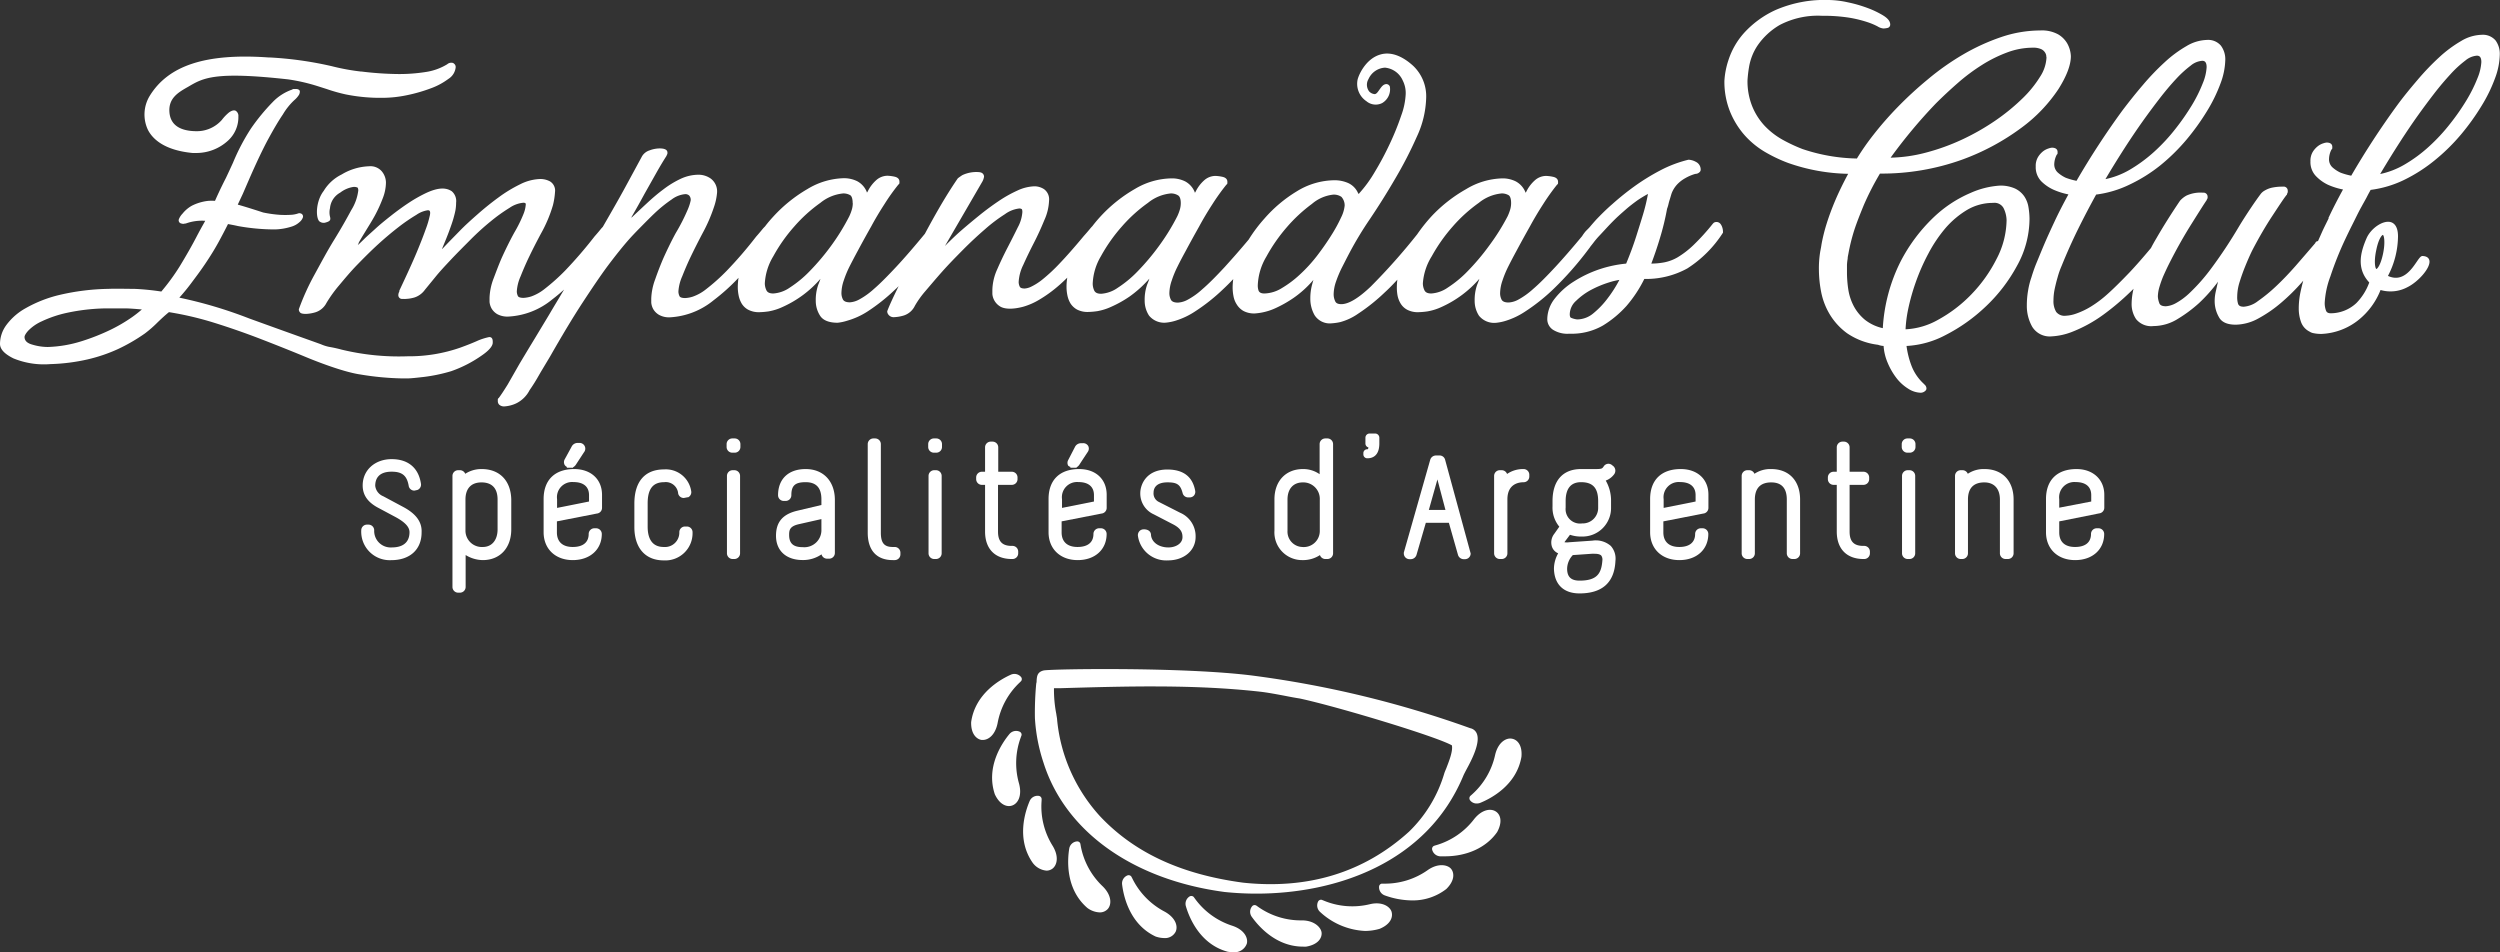 <svg id="Layer_1" data-name="Layer 1" xmlns="http://www.w3.org/2000/svg" viewBox="0 0 438.27 166.94"><rect x="0" y="0" width="438.27" height="166.94" fill="#333333" stroke="none"/><defs><style>.cls-1{fill:#fff;}</style></defs><path class="cls-1" d="M182.94,133.72c3.81,12.05,15.67,20.51,31.73,22.65a53.51,53.51,0,0,0,5.6.29c13.83,0,29.9-5.29,36.29-20.73.08-.19.25-.51.46-.92,1-1.82,2.57-4.87,1.85-6.46a1.56,1.56,0,0,0-1.12-.89,182.19,182.19,0,0,0-38.2-9.23c-12.22-1.54-35.5-1.16-36.6-.89s-1.16,1-1.22,1.72c0,.18,0,.37-.07.57a54.44,54.44,0,0,0-.23,6.07A30.25,30.25,0,0,0,182.94,133.72Zm1.83-13.07,1,0c11.58-.34,23.55-.69,35.15.61,1.31.15,2.85.44,4.33.72.91.18,1.8.35,2.6.47,6.68,1.44,24.05,6.69,26.68,8.22.21,1.06-.57,2.93-1,4.06-.15.35-.27.64-.33.83A23.48,23.48,0,0,1,247,145.81c-7.88,7.14-17.66,10.14-29.06,8.93-10.88-1.45-19.1-5.26-25.12-11.67a29.38,29.38,0,0,1-6.1-10.34,29,29,0,0,1-1.4-6.56c0-.22-.08-.55-.14-1A22,22,0,0,1,184.77,120.65Z"/><path class="cls-1" d="M265,129.49c-1-.16-2.36.66-2.88,2.8a13,13,0,0,1-4.14,7.05c-.13.11-.21.19-.26.24a.6.6,0,0,0,0,.72,1.43,1.43,0,0,0,1.17.56,1.81,1.81,0,0,0,.55-.09c1.91-.77,6.43-3.1,7.28-8.1C266.91,130.53,265.92,129.62,265,129.49Z"/><path class="cls-1" d="M262.24,142.27c-.86-.58-2.41-.41-3.8,1.31a12.94,12.94,0,0,1-6.75,4.61,2.41,2.41,0,0,0-.33.11.59.59,0,0,0-.29.66,1.54,1.54,0,0,0,1.37,1.16l.85,0c3.91,0,7.29-1.55,9.17-4.25C263.48,144,263,142.76,262.24,142.27Z"/><path class="cls-1" d="M250.37,152.48a13,13,0,0,1-7.79,2.43h-.36a.57.57,0,0,0-.46.55,1.52,1.52,0,0,0,1,1.51,14.38,14.38,0,0,0,4.79.88,9.57,9.57,0,0,0,6-2c1.52-1.5,1.4-2.84.84-3.53S252.2,151.24,250.37,152.48Z"/><path class="cls-1" d="M240.17,158.51a13,13,0,0,1-8.14-.64l-.33-.13a.58.58,0,0,0-.64.34,1.53,1.53,0,0,0,.33,1.76,12.42,12.42,0,0,0,7.89,3.36,9.14,9.14,0,0,0,2.58-.37c2-.83,2.36-2.12,2.09-3S242.33,158,240.17,158.51Z"/><path class="cls-1" d="M177.25,118.26c-1.87.83-6.31,3.32-7,8.34-.05,2.14,1,3,1.85,3.12h.19c1,0,2.17-.88,2.59-2.91a13,13,0,0,1,3.9-7.18l.25-.25a.59.59,0,0,0-.05-.72A1.53,1.53,0,0,0,177.25,118.26Z"/><path class="cls-1" d="M178.73,128.26a1.52,1.52,0,0,0-1.75.4c-1.31,1.58-4.19,5.77-2.58,10.58.72,1.54,1.69,2.07,2.48,2.07a1.75,1.75,0,0,0,.57-.1c1-.35,1.76-1.69,1.2-3.83a13,13,0,0,1,.32-8.16l.12-.34A.58.58,0,0,0,178.73,128.26Z"/><path class="cls-1" d="M182.6,140.37a2.42,2.42,0,0,0,0-.36.58.58,0,0,0-.52-.49,1.51,1.51,0,0,0-1.56.88c-.81,1.88-2.39,6.72.53,10.87a3.37,3.37,0,0,0,2.43,1.36,1.77,1.77,0,0,0,1-.33c.83-.61,1.2-2.13.07-4A13,13,0,0,1,182.6,140.37Z"/><path class="cls-1" d="M189.45,148.22a3.22,3.22,0,0,0-.07-.36.57.57,0,0,0-.63-.35,1.51,1.51,0,0,0-1.3,1.23c-.33,2-.68,7.1,3.16,10.42a3.88,3.88,0,0,0,2.15.79,1.86,1.86,0,0,0,1.47-.63c.66-.8.66-2.36-.9-3.92A13,13,0,0,1,189.45,148.22Z"/><path class="cls-1" d="M204.18,159.82a13.07,13.07,0,0,1-5.69-5.85l-.17-.32a.59.59,0,0,0-.7-.17,1.51,1.51,0,0,0-.91,1.54c.24,2,1.28,7,5.88,9.16a4.88,4.88,0,0,0,1.51.27,2.08,2.08,0,0,0,2-1.11C206.54,162.39,206.11,160.89,204.18,159.82Z"/><path class="cls-1" d="M216.06,162.3a13,13,0,0,1-6.6-4.79c-.11-.15-.18-.25-.22-.29a.59.59,0,0,0-.72-.05,1.51,1.51,0,0,0-.63,1.68c.58,2,2.46,6.69,7.35,8a5.42,5.42,0,0,0,.86.07,2.29,2.29,0,0,0,2.48-1.5C218.83,164.44,218.15,163,216.06,162.3Z"/><path class="cls-1" d="M228.27,161.35a13,13,0,0,1-7.79-2.43,1.62,1.62,0,0,0-.3-.2.56.56,0,0,0-.69.18,1.5,1.5,0,0,0-.07,1.79c1.14,1.61,4.23,5.26,9,5.26a5.52,5.52,0,0,0,.57,0c2.11-.36,2.77-1.53,2.7-2.42S230.48,161.37,228.27,161.35Z"/><path class="cls-1" d="M70.72,88.89,67.19,87a2.25,2.25,0,0,1-1.41-1.83c0-1.13.5-2.48,2.88-2.48,1.87,0,2.7.71,3,2.55a1,1,0,0,0,1,.77l.53-.12a1,1,0,0,0,.61-1.07c-.41-2.79-2.24-4.33-5.14-4.33s-5.08,1.9-5.08,4.61c0,1.71.91,3,2.87,4l2.9,1.55c1.66.9,2.44,1.74,2.44,2.65s-.31,2.67-3.13,2.67a2.89,2.89,0,0,1-3.06-3,1,1,0,0,0-1-1h-.27a1,1,0,0,0-1,1,5,5,0,0,0,5.26,5.23c3.28,0,5.32-1.87,5.32-4.87C74,91.5,72.92,90.07,70.72,88.89Z"/><path class="cls-1" d="M84.44,82.23a5.16,5.16,0,0,0-2.88.83,1,1,0,0,0-.93-.63h-.31a1,1,0,0,0-1,1V102.9a1,1,0,0,0,1,1h.31a1,1,0,0,0,1-1V97.3a5.85,5.85,0,0,0,3,.89c3,0,5-2.11,5-5.39V87.57C89.56,84.28,87.6,82.23,84.44,82.23ZM81.6,93.11V87.57c0-1.93,1-3,2.81-3s2.82,1,2.82,3V92.8c0,1.88-1,3.09-2.59,3.09A2.87,2.87,0,0,1,81.6,93.11Z"/><path class="cls-1" d="M100.66,82.23c-3.4,0-5.36,1.92-5.36,5.26V93.3c0,2.93,2.06,4.89,5.11,4.89s5.09-1.88,5.09-4.58a1,1,0,0,0-1-1h-.3a1,1,0,0,0-1,1c0,1.47-1,2.28-2.79,2.28s-2.78-.91-2.78-2.56V91.4l7-1.37a1,1,0,0,0,.91-1V86.73C105.53,84,103.57,82.23,100.66,82.23Zm-3,6.81V87.51a2.66,2.66,0,0,1,2.87-3c1.76,0,2.73.81,2.73,2.29v1.12Z"/><path class="cls-1" d="M120.42,92.3h-.33a1,1,0,0,0-1,1,2.52,2.52,0,0,1-2.73,2.59c-2.33,0-2.82-1.92-2.82-3.54V88.24c0-2.53.93-3.71,2.9-3.71a2.18,2.18,0,0,1,2.45,2,1,1,0,0,0,1,.77l.62-.12.13,0a1,1,0,0,0,.53-1.1,4.5,4.5,0,0,0-4.74-3.79c-3.37,0-5.22,2.13-5.22,6v4.11c0,3.66,1.92,5.84,5.14,5.84a4.77,4.77,0,0,0,5.06-4.89A1,1,0,0,0,120.42,92.3Z"/><path class="cls-1" d="M128.8,76.86h-.42a1,1,0,0,0-1,1v.5a1,1,0,0,0,1,1h.42a1,1,0,0,0,1-1v-.5A1,1,0,0,0,128.8,76.86Z"/><path class="cls-1" d="M128.74,82.43h-.3a1,1,0,0,0-1,1V97a1,1,0,0,0,1,1h.3a1,1,0,0,0,1-1V83.42A1,1,0,0,0,128.74,82.43Z"/><path class="cls-1" d="M141.24,82.23c-3,0-4.84,1.72-4.84,4.59a1,1,0,0,0,1,1h.33a1,1,0,0,0,1-1c0-1.69.65-2.29,2.51-2.29s2.76,1,2.76,3v1l-4.21,1c-2.59.61-3.75,2-3.75,4.4,0,2.62,1.79,4.25,4.67,4.25a5.67,5.67,0,0,0,3.31-1,1,1,0,0,0,1,.76h.34a1,1,0,0,0,1-1V87.57C146.32,84.33,144.33,82.23,141.24,82.23ZM144,91v1.8a3,3,0,0,1-3.31,3.12c-1.62,0-2.35-.66-2.35-2.15,0-.87.13-1.52,1.72-1.88Z"/><path class="cls-1" d="M156.85,95.89h-.34c-1.5,0-2.09-.7-2.09-2.51V77.86a1,1,0,0,0-1-1h-.3a1,1,0,0,0-1,1V93.38c0,3.1,1.56,4.81,4.39,4.81h.34a1,1,0,0,0,1-1v-.3A1,1,0,0,0,156.85,95.89Z"/><path class="cls-1" d="M164.14,76.86h-.42a1,1,0,0,0-1,1v.5a1,1,0,0,0,1,1h.42a1,1,0,0,0,1-1v-.5A1,1,0,0,0,164.14,76.86Z"/><path class="cls-1" d="M164.08,82.43h-.3a1,1,0,0,0-1,1V97a1,1,0,0,0,1,1h.3a1,1,0,0,0,1-1V83.42A1,1,0,0,0,164.08,82.43Z"/><path class="cls-1" d="M177.47,95.7h-.12c-1.65,0-2.39-.78-2.39-2.51V85h2.42a1,1,0,0,0,1-1V83.7a1,1,0,0,0-1-1H175V78.42a1,1,0,0,0-1-1h-.31a1,1,0,0,0-1,1V82.7h-.56a1,1,0,0,0-1,1V84a1,1,0,0,0,1,1h.56v8.19c0,3,1.71,4.81,4.69,4.81h.12a1,1,0,0,0,1-1v-.31A1,1,0,0,0,177.47,95.7Z"/><path class="cls-1" d="M189.18,82.23c-3.41,0-5.36,1.92-5.36,5.26V93.3c0,2.93,2.05,4.89,5.11,4.89S194,96.31,194,93.61a1,1,0,0,0-1-1h-.31a1,1,0,0,0-1,1c0,1.47-1,2.28-2.79,2.28s-2.79-.91-2.79-2.56V91.4l7-1.37a1,1,0,0,0,.9-1V86.73C194,84,192.09,82.23,189.18,82.23Zm-3,6.81V87.51a2.66,2.66,0,0,1,2.87-3c1.76,0,2.73.81,2.73,2.29v1.12Z"/><path class="cls-1" d="M206.89,89.89,203.17,88a1.65,1.65,0,0,1-.94-1.65c0-.54.23-1.79,2.45-1.79,1.7,0,2.27.41,2.66,1.94a1,1,0,0,0,1,.7l.23,0a1,1,0,0,0,.75-.34,1,1,0,0,0,.21-.8c-.44-2.49-2.08-3.75-4.88-3.75-3.76,0-4.75,2.71-4.75,4.14a4,4,0,0,0,2.37,3.72l3.38,1.75c1.45.75,1.65,1.52,1.65,2.24,0,1.18-1.27,1.81-2.46,1.81-1.68,0-2.94-.9-3.06-2.17,0-.56-.4-.94-1.08-1l-.23,0a1,1,0,0,0-.7.29,1.07,1.07,0,0,0-.29.78,5,5,0,0,0,5.28,4.37c2.8,0,4.84-1.73,4.84-4.11A4.47,4.47,0,0,0,206.89,89.89Z"/><path class="cls-1" d="M232.64,76.86h-.3a1,1,0,0,0-1,1v5.27a5,5,0,0,0-2.92-.9c-3,0-5,2.09-5,5.31v5.51a4.85,4.85,0,0,0,4.87,5.14,5.42,5.42,0,0,0,3.11-.88,1,1,0,0,0,1,.69h.3a1,1,0,0,0,1-1V77.86A1,1,0,0,0,232.64,76.86Zm-1.27,10.71v5.48a2.81,2.81,0,0,1-3.09,2.84,2.69,2.69,0,0,1-2.57-2.84V87.57c0-1.85,1-3,2.68-3A2.89,2.89,0,0,1,231.37,87.57Z"/><path class="cls-1" d="M241.1,76h-1a.73.73,0,0,0-.73.74v1a.71.71,0,0,0,.53.7c-.05.32-.13.32-.22.32a.67.67,0,0,0-.67.68v.22a.68.68,0,0,0,.73.68c.77,0,2.07-.34,2.07-2.6v-1A.74.74,0,0,0,241.1,76Z"/><path class="cls-1" d="M252.29,79.85h-.56a1.05,1.05,0,0,0-1,.75l-4.63,16.27,0,.16a1,1,0,0,0,1,1h.22a1.07,1.07,0,0,0,1-.74l1.64-5.64H254l1.61,5.67a1.06,1.06,0,0,0,1,.71h.21a1,1,0,0,0,1-1l-4.49-16.47A1,1,0,0,0,252.29,79.85Zm-1.8,9.54,1.5-5.34,1.41,5.34Z"/><path class="cls-1" d="M267.1,82.23a4.94,4.94,0,0,0-2.9.86,1,1,0,0,0-.94-.66h-.33a1,1,0,0,0-1,1V97a1,1,0,0,0,1,1h.33a1,1,0,0,0,1-1V87.54c0-2.72,2-3,2.84-3a1,1,0,0,0,1-1v-.3A1,1,0,0,0,267.1,82.23Z"/><path class="cls-1" d="M279.15,94.78l-4.06.28a2.81,2.81,0,0,1-.82,0,.63.63,0,0,1,.12-.19l.84-1.12a6,6,0,0,0,2.08.31A5,5,0,0,0,282.43,89V87.85a7,7,0,0,0-.93-3.6A3.25,3.25,0,0,0,283,83.11a1.07,1.07,0,0,0-.18-1.4l-.17-.13a1,1,0,0,0-.69-.28,1,1,0,0,0-.81.45c-.26.39-.32.48-1.43.48h-2.55c-3.17,0-5,2-5,5.62v.92a5.23,5.23,0,0,0,1.19,3.56l-.88,1.25a2.45,2.45,0,0,0-.44,2.17A1.93,1.93,0,0,0,273.16,97a5.59,5.59,0,0,0-.74,2.69c.06,2.76,1.69,4.34,4.48,4.34,4,0,6.13-1.92,6.3-5.71a3.34,3.34,0,0,0-.81-2.61A4,4,0,0,0,279.15,94.78Zm1.76,3.47c-.17,2.24-.88,3.54-4,3.54-1.49,0-2.18-.66-2.18-2.09a3.54,3.54,0,0,1,1-2.39l3.32-.23a4.1,4.1,0,0,1,.49,0c.73,0,1,.16,1.16.3A1.21,1.21,0,0,1,280.91,98.25ZM274.47,89V87.85c0-2.2.91-3.32,2.7-3.32,2.05,0,3,1,3,3.32V89a2.71,2.71,0,0,1-2.82,2.76A2.53,2.53,0,0,1,274.47,89Z"/><path class="cls-1" d="M294.65,82.23c-3.41,0-5.37,1.92-5.37,5.26V93.3c0,2.93,2.06,4.89,5.12,4.89s5.08-1.88,5.08-4.58a1,1,0,0,0-1-1h-.31a1,1,0,0,0-1,1c0,1.47-1,2.28-2.78,2.28s-2.79-.91-2.79-2.56V91.4l7-1.37a1,1,0,0,0,.9-1V86.73C299.51,84,297.56,82.23,294.65,82.23Zm-3,6.81V87.51a2.66,2.66,0,0,1,2.87-3c1.76,0,2.73.81,2.73,2.29v1.12Z"/><path class="cls-1" d="M310.51,82.23a5,5,0,0,0-2.94.83,1,1,0,0,0-.93-.63h-.31a1,1,0,0,0-1,1V97a1,1,0,0,0,1,1h.31a1,1,0,0,0,1-1V87.57c0-2,1-3,2.87-3s2.73,1.08,2.73,3V97a1,1,0,0,0,1,1h.33a1,1,0,0,0,1-1V87.57C315.57,84.28,313.63,82.23,310.51,82.23Z"/><path class="cls-1" d="M326.76,95.7h-.11c-1.66,0-2.4-.78-2.4-2.51V85h2.43a1,1,0,0,0,1-1V83.7a1,1,0,0,0-1-1h-2.43V78.42a1,1,0,0,0-1-1H323a1,1,0,0,0-1,1V82.7h-.56a1,1,0,0,0-1,1V84a1,1,0,0,0,1,1H322v8.19c0,3,1.71,4.81,4.7,4.81h.11a1,1,0,0,0,1-1v-.31A1,1,0,0,0,326.76,95.7Z"/><path class="cls-1" d="M334.8,76.86h-.41a1,1,0,0,0-1,1v.5a1,1,0,0,0,1,1h.41a1,1,0,0,0,1-1v-.5A1,1,0,0,0,334.8,76.86Z"/><path class="cls-1" d="M334.75,82.43h-.31a1,1,0,0,0-1,1V97a1,1,0,0,0,1,1h.31a1,1,0,0,0,1-1V83.42A1,1,0,0,0,334.75,82.43Z"/><path class="cls-1" d="M347.91,82.23a5,5,0,0,0-2.94.83,1,1,0,0,0-.93-.63h-.31a1,1,0,0,0-1,1V97a1,1,0,0,0,1,1H344a1,1,0,0,0,1-1V87.57c0-2,1-3,2.87-3,1.73,0,2.73,1.11,2.73,3V97a1,1,0,0,0,1,1H352a1,1,0,0,0,1-1V87.57C353,84.28,351,82.23,347.91,82.23Z"/><path class="cls-1" d="M368,90a1,1,0,0,0,.9-1V86.73c0-2.69-2-4.5-4.86-4.5-3.41,0-5.36,1.92-5.36,5.26V93.3c0,2.93,2.05,4.89,5.11,4.89s5.09-1.88,5.09-4.58a1,1,0,0,0-1-1h-.31a1,1,0,0,0-1,1c0,1.47-1,2.28-2.79,2.28S361,95,361,93.33V91.4Zm-7-1V87.51a2.67,2.67,0,0,1,2.87-3c1.77,0,2.74.81,2.74,2.29v1.12Z"/><path class="cls-1" d="M99.37,81.85V82h.86l.23,0v-.08a1.36,1.36,0,0,0,.51-.48l1.37-2.1.1-.14a1,1,0,0,0-.9-1.55h-.27a1.17,1.17,0,0,0-1.07.67L99,80.52a1,1,0,0,0,0,1A1,1,0,0,0,99.37,81.85Z"/><path class="cls-1" d="M187.64,81.85V82h.87l.23,0v-.08a1.42,1.42,0,0,0,.5-.48c.07-.12,1.26-1.93,1.47-2.24a1,1,0,0,0,.07-1,1,1,0,0,0-1-.5h-.27a1.17,1.17,0,0,0-1.07.67l-1.17,2.27a1,1,0,0,0,0,1A1,1,0,0,0,187.64,81.85Z"/><path class="cls-1" d="M437.5,7.1h0a2.92,2.92,0,0,0-2.42-1,7.32,7.32,0,0,0-3.61,1.08,21.76,21.76,0,0,0-3.79,2.8,43.4,43.4,0,0,0-3.84,4c-1.29,1.51-2.52,3-3.65,4.55a141.48,141.48,0,0,0-8,12.27,11.93,11.93,0,0,1-1.87-.53,5.79,5.79,0,0,1-1.42-.93,1.9,1.9,0,0,1-.6-1.52,3.77,3.77,0,0,1,.43-1.61.29.29,0,0,0,.14-.26v-.22c0-.22-.09-.74-1-.74a2.46,2.46,0,0,0-.53.12,3.08,3.08,0,0,0-.93.46,3.88,3.88,0,0,0-.93,1,3,3,0,0,0-.44,1.72,3.54,3.54,0,0,0,1,2.62,7.18,7.18,0,0,0,2.09,1.49,12.37,12.37,0,0,0,2.62.82c-.95,1.73-1.77,3.33-2.45,4.77l-.12.25.07,0c-.4.81-.77,1.55-1.08,2.21l-.81,1.82a.48.48,0,0,0-.35.14.39.39,0,0,0-.12.2q-1.71,2-3.45,4c-1.17,1.33-2.33,2.54-3.45,3.59a27.49,27.49,0,0,1-3.14,2.57,4.64,4.64,0,0,1-2.5,1c-.74,0-.92-.29-1-.52A3.87,3.87,0,0,1,392.2,52a8.76,8.76,0,0,1,.42-2.56c.29-.93.6-1.8.93-2.62s.83-2,1.29-2.93c1.15-2.21,2.33-4.24,3.49-6s2-3.06,2.54-3.73l.05,0V34a.72.72,0,0,0,.14-.53.71.71,0,0,0-.81-.75,8.83,8.83,0,0,0-2,.19,4.24,4.24,0,0,0-1.22.49,2.23,2.23,0,0,0-.79.71c-.34.45-.91,1.25-1.63,2.32s-1.48,2.25-2.13,3.33a82.88,82.88,0,0,1-4.83,7.29,32.55,32.55,0,0,1-3.7,4.22,11.58,11.58,0,0,1-2.62,1.94,4.21,4.21,0,0,1-1.63.48c-1,0-1.12-.44-1.17-.59a3.89,3.89,0,0,1-.24-1.11,6.32,6.32,0,0,1,.28-1.7,18.31,18.31,0,0,1,.64-1.81q.44-1,.93-2c1.32-2.64,2.65-5,4-7.15s2.21-3.52,2.73-4.28l0,0v-.07a.58.58,0,0,0,.14-.45.71.71,0,0,0-.81-.75,5.86,5.86,0,0,0-2.9.51,4.41,4.41,0,0,0-1.12.89c-1.53,2.26-2.94,4.5-4.18,6.65-.33.55-.64,1.11-.92,1.65-1.41,1.69-2.68,3.14-3.77,4.29-1.46,1.52-2.7,2.75-3.7,3.65a20.3,20.3,0,0,1-3,2.29A13.35,13.35,0,0,1,363.9,55a6.13,6.13,0,0,1-1.77.35,1.83,1.83,0,0,1-1.67-.68,3.64,3.64,0,0,1-.47-2,10,10,0,0,1,.21-2c.15-.69.31-1.35.5-2a14.33,14.33,0,0,1,.72-2.06c.91-2.25,1.89-4.44,2.91-6.5s2.07-4.06,3.14-6a18.82,18.82,0,0,0,5.82-1.73A27.33,27.33,0,0,0,378.71,29a34.06,34.06,0,0,0,4.61-4.53,41.31,41.31,0,0,0,3.59-5,27.08,27.08,0,0,0,2.36-4.83,12.46,12.46,0,0,0,.84-4.12A4,4,0,0,0,389.34,8a2.92,2.92,0,0,0-2.42-1,7.32,7.32,0,0,0-3.61,1.08,21,21,0,0,0-3.79,2.8,43.31,43.31,0,0,0-3.84,4c-1.25,1.46-2.48,3-3.65,4.55a139.88,139.88,0,0,0-8,12.27,11.93,11.93,0,0,1-1.87-.53,5.79,5.79,0,0,1-1.42-.93,1.92,1.92,0,0,1-.61-1.52,3.84,3.84,0,0,1,.44-1.61.29.29,0,0,0,.14-.26v-.22c0-.22-.09-.74-1-.74a2.31,2.31,0,0,0-.53.12,3.11,3.11,0,0,0-.94.46,3.85,3.85,0,0,0-.92,1,3,3,0,0,0-.44,1.72,3.54,3.54,0,0,0,1,2.62A7.37,7.37,0,0,0,360,33.26a12.46,12.46,0,0,0,2.61.82c-.95,1.73-1.77,3.33-2.44,4.77-.75,1.6-1.34,2.9-1.81,4-.53,1.25-1,2.41-1.44,3.47-.29.73-.56,1.51-.8,2.31a13.66,13.66,0,0,0-.58,2.31,15.13,15.13,0,0,0-.22,2.6,7.42,7.42,0,0,0,.93,3.72,3.6,3.6,0,0,0,3.41,1.71,11.48,11.48,0,0,0,3.46-.74,24.3,24.3,0,0,0,5.61-3.06,44.12,44.12,0,0,0,4.68-3.94c.21-.2.42-.4.62-.61a11.65,11.65,0,0,0-.34,2.63,4.74,4.74,0,0,0,.78,2.69,3.41,3.41,0,0,0,3.06,1.22,8.12,8.12,0,0,0,4.31-1.29,24,24,0,0,0,3.66-2.73,27.28,27.28,0,0,0,3.34-3.76c-.07.28-.15.59-.22.93s-.18.77-.26,1.21a7.39,7.39,0,0,0-.11,1.37A5.62,5.62,0,0,0,389,55.6c.47.88,1.46,1.32,2.94,1.32a8.51,8.51,0,0,0,4-1.11,22.82,22.82,0,0,0,4-2.77,35.15,35.15,0,0,0,3.63-3.59l.21-.25c-.18.66-.35,1.35-.5,2.07a13.91,13.91,0,0,0-.29,2.79,6.94,6.94,0,0,0,.41,2.42,3,3,0,0,0,1.5,1.66,1.75,1.75,0,0,0,.59.25,6.57,6.57,0,0,0,1.49.15,11.16,11.16,0,0,0,6.53-2.48,12.66,12.66,0,0,0,3.82-5.22,6.29,6.29,0,0,0,4.74-.51c1.86-.92,4.09-3.4,3.82-4.67-.07-.34-.34-.75-1.21-.78-.29,0-.54.33-1,1-.94,1.38-2.5,3.67-5.05,2.49a15.27,15.27,0,0,0,1.76-6.93c0-1.92-.83-2.4-1.35-2.52-1.34-.3-3.38,1.1-4.15,2.81-1,2.31-1.91,5.27.46,7.79a10,10,0,0,1-2.25,3.6,6.6,6.6,0,0,1-4.51,1.8c-.56,0-.74-.26-.82-.46a3.76,3.76,0,0,1-.23-1.38,15.5,15.5,0,0,1,1-4.64A58.18,58.18,0,0,1,411.11,42c.37-.78.77-1.62,1.24-2.55l0,0,.09-.18c.51-1,1-2.06,1.56-3.05.28-.52.56-1,.86-1.56l.18-.35h0l.14-.27.41-.75a18.88,18.88,0,0,0,5.83-1.73,27.55,27.55,0,0,0,5.41-3.46,34,34,0,0,0,4.61-4.53,40.83,40.83,0,0,0,3.59-5,26.41,26.41,0,0,0,2.36-4.83,12.41,12.41,0,0,0,.84-4.12A4,4,0,0,0,437.5,7.1ZM435,10.89a8.72,8.72,0,0,1-.67,2.8,25.76,25.76,0,0,1-1.89,3.81,39.36,39.36,0,0,1-2.91,4.19,32.06,32.06,0,0,1-3.71,4,25.14,25.14,0,0,1-4.32,3.18,14.39,14.39,0,0,1-4.24,1.64c2.26-3.8,4.46-7.23,6.57-10.2.95-1.33,1.93-2.65,2.91-3.92S428.68,14,429.6,13a18.77,18.77,0,0,1,2.6-2.39,3.59,3.59,0,0,1,2-.85C434.58,9.76,435,9.88,435,10.89Zm-48.93-.23c.35,0,.77.12.77,1.13a8.56,8.56,0,0,1-.67,2.79,24.92,24.92,0,0,1-1.89,3.82,40.88,40.88,0,0,1-2.91,4.19,31.94,31.94,0,0,1-3.71,4,25.93,25.93,0,0,1-4.32,3.18,14.1,14.1,0,0,1-4.24,1.63c2.25-3.79,4.46-7.22,6.57-10.19.95-1.33,1.93-2.65,2.91-3.92s1.93-2.4,2.87-3.41a19.28,19.28,0,0,1,2.6-2.38A3.54,3.54,0,0,1,386.06,10.66Zm31.67,30.52c.23.14.44,1.43,0,3.42-.36,1.66-.87,2.45-1.14,2.56-.24-.14-.45-1.43,0-3.42C416.92,42.17,417.43,41.3,417.73,41.18Z"/><path class="cls-1" d="M301.57,39.2a.9.9,0,0,0-1.13-.15l-.16.16A38.35,38.35,0,0,1,296.84,43a15.55,15.55,0,0,1-2.73,2.1,7.54,7.54,0,0,1-2.38.9,12.82,12.82,0,0,1-2.24.21c.49-1.3,1-2.76,1.47-4.33a45.16,45.16,0,0,0,1.29-5.28,6.1,6.1,0,0,0,.26-.87c.07-.3.16-.6.25-.88s.19-.65.28-.93a4.85,4.85,0,0,1,1-1.61,5.93,5.93,0,0,1,1.39-1.07,7.71,7.71,0,0,1,1.79-.76,1,1,0,0,0,.71-.29.55.55,0,0,0,.21-.38,1.49,1.49,0,0,0-.85-1.44A2.91,2.91,0,0,0,296,28h0a21.44,21.44,0,0,0-4.92,1.86,37.84,37.84,0,0,0-4.53,2.79,47.42,47.42,0,0,0-3.84,3.08c-1.16,1-2.14,2-2.9,2.79-.38.43-.73.82-1,1.15s-.59.62-.84.88a7.08,7.08,0,0,0-.61.84v0c-1.76,2.13-3.33,3.93-4.67,5.38-1.54,1.66-2.87,3-3.94,3.91a13.48,13.48,0,0,1-2.62,1.87,4,4,0,0,1-1.66.48c-.62,0-1-.15-1.2-.45a2.43,2.43,0,0,1-.29-1.18,7.1,7.1,0,0,1,.42-2.23,17.73,17.73,0,0,1,1-2.42c.42-.84.89-1.74,1.43-2.73.77-1.44,1.57-2.89,2.38-4.33.67-1.23,1.44-2.54,2.3-3.87a38.42,38.42,0,0,1,2.46-3.45.32.32,0,0,0,.17-.29v-.21c0-.32-.16-.73-.91-.88a6.55,6.55,0,0,0-1.2-.15,3,3,0,0,0-2,.81,6.41,6.41,0,0,0-1.48,2l-.12.16,0,0,0-.09a3.73,3.73,0,0,0-1.7-1.92,5.22,5.22,0,0,0-2.34-.53,12.87,12.87,0,0,0-6.39,1.9A25.43,25.43,0,0,0,251,37.87a28.83,28.83,0,0,0-2.56,3.21,108.07,108.07,0,0,1-8.12,9.14c-2.16,2.06-3.9,3.1-5.17,3.1-.58,0-.93-.16-1.08-.51a2.87,2.87,0,0,1-.27-1.2,7,7,0,0,1,.42-2.26,20.6,20.6,0,0,1,1-2.39c.44-.86.89-1.75,1.37-2.66a61.55,61.55,0,0,1,3.56-5.89c1.5-2.23,3-4.61,4.43-7.07a70.72,70.72,0,0,0,3.8-7.37,17.1,17.1,0,0,0,1.64-6.8,7.35,7.35,0,0,0-2.27-5.62c-2-1.83-4-2.5-5.73-2-2.34.65-3.64,3.09-4,4.31a3.66,3.66,0,0,0,1.52,3.88,2.52,2.52,0,0,0,2.76.33,2.8,2.8,0,0,0,1.35-2.9.66.66,0,0,0-.81-.4c-.43.11-.71.53-1,.93s-.49.75-.82.8a1.46,1.46,0,0,1-1-.48,1.93,1.93,0,0,1-.11-2.16,3.37,3.37,0,0,1,2.89-2,3.79,3.79,0,0,1,3.12,2.27,4.87,4.87,0,0,1,.51,2.37,12.55,12.55,0,0,1-.78,3.74,46,46,0,0,1-2,4.95A51.85,51.85,0,0,1,241,30.16a22.09,22.09,0,0,1-2.7,3.71l-.05.08c0,.06,0,.06,0,.07l-.09-.09-.05,0a3.45,3.45,0,0,0-1.76-1.84,5.89,5.89,0,0,0-2.4-.49,12.75,12.75,0,0,0-6.61,1.94,24,24,0,0,0-5.67,4.77A26.49,26.49,0,0,0,218.9,42c-1.57,1.88-3,3.49-4.18,4.79-1.54,1.66-2.87,3-3.94,3.91a12.66,12.66,0,0,1-2.62,1.87,4,4,0,0,1-1.66.48c-.62,0-1-.15-1.2-.45A2.45,2.45,0,0,1,205,51.4a7.1,7.1,0,0,1,.42-2.23,17,17,0,0,1,1-2.42c.41-.84.9-1.76,1.43-2.73.78-1.46,1.58-2.91,2.38-4.33.67-1.24,1.44-2.54,2.3-3.87A38.11,38.11,0,0,1,215,32.37a.32.32,0,0,0,.17-.29v-.21c0-.32-.16-.73-.91-.88a6.55,6.55,0,0,0-1.2-.15,3,3,0,0,0-2,.81,6.41,6.41,0,0,0-1.48,2l-.12.16,0,0,0-.09a3.68,3.68,0,0,0-1.69-1.92,5.22,5.22,0,0,0-2.34-.53A12.87,12.87,0,0,0,199,33.1,25.43,25.43,0,0,0,193,37.87c-.49.53-1,1.12-1.51,1.79a5,5,0,0,0-.4.45c-.34.41-.7.83-1.09,1.26-1.66,2-3.1,3.63-4.27,4.85a29.63,29.63,0,0,1-3,2.79,10.27,10.27,0,0,1-2,1.27,3.1,3.1,0,0,1-1.09.3q-.72,0-.87-.33a1.9,1.9,0,0,1-.19-.8,7.65,7.65,0,0,1,.8-3c.55-1.22,1.17-2.51,1.84-3.81s1.29-2.65,1.84-4a9.19,9.19,0,0,0,.85-3.47,2.2,2.2,0,0,0-.87-2,3.1,3.1,0,0,0-1.67-.51,7.6,7.6,0,0,0-3,.74,22.18,22.18,0,0,0-3.31,1.86c-1.11.75-2.23,1.57-3.33,2.46s-2.07,1.7-3,2.5-1.6,1.45-2.17,2-.72.73-.9.9l6.47-11.14a2.65,2.65,0,0,0,.38-1,.76.76,0,0,0-.52-.73,1.59,1.59,0,0,0-.43-.08,5.77,5.77,0,0,0-2.87.54c-.3.2-.54.37-.74.52l-.05.05c-1,1.45-2.17,3.3-3.43,5.49-.73,1.27-1.48,2.62-2.33,4.21-1.9,2.31-3.58,4.25-5,5.77s-2.87,3-3.94,3.91a13.21,13.21,0,0,1-2.62,1.87A4,4,0,0,1,149,53c-.62,0-1-.15-1.2-.45a2.45,2.45,0,0,1-.29-1.18,7.1,7.1,0,0,1,.42-2.23,18,18,0,0,1,1-2.42c.45-.88.93-1.8,1.44-2.74.77-1.44,1.57-2.89,2.38-4.32.66-1.23,1.44-2.54,2.3-3.87a35.74,35.74,0,0,1,2.46-3.45.32.32,0,0,0,.17-.29v-.21c0-.32-.16-.73-.91-.88a6.55,6.55,0,0,0-1.2-.15,3,3,0,0,0-2,.81,6.41,6.41,0,0,0-1.48,2l-.12.16,0,0,0-.09a3.68,3.68,0,0,0-1.69-1.92,5.25,5.25,0,0,0-2.34-.53,12.87,12.87,0,0,0-6.39,1.9,25.43,25.43,0,0,0-5.93,4.77c-.49.53-1,1.11-1.51,1.79a5.23,5.23,0,0,0-.48.52c-.33.41-.69.83-1.08,1.27a72.26,72.26,0,0,1-5.17,6,34.5,34.5,0,0,1-3.61,3.22,7.86,7.86,0,0,1-2.31,1.29,5,5,0,0,1-1.34.25c-.39,0-.88-.06-1-.34a1.9,1.9,0,0,1-.19-.8,7.72,7.72,0,0,1,.67-2.67c.45-1.14.94-2.29,1.47-3.4.62-1.29,1.32-2.68,2.08-4.12a27.83,27.83,0,0,0,2-4.58,10.33,10.33,0,0,0,.55-2.5,2.81,2.81,0,0,0-1.08-2.52,3.73,3.73,0,0,0-2.11-.69,7.49,7.49,0,0,0-3.19.72,16.64,16.64,0,0,0-3,1.83c-1,.74-1.94,1.55-2.87,2.41s-1.8,1.68-2.65,2.48a.46.46,0,0,0-.18.1l.13-.19q1.16-2,2.24-4l2-3.55c.69-1.23,1.32-2.28,1.88-3.14l0,0v-.08a.62.62,0,0,0,.14-.45c0-.49-.46-.74-1.37-.74a5.07,5.07,0,0,0-1.76.34,2.35,2.35,0,0,0-1.39,1.15q-1.08,2-2.52,4.65c-.81,1.51-1.82,3.31-3,5.36l-1.3,2.26c-.11.11-.23.24-.37.41-.33.41-.69.83-1.08,1.27a75.78,75.78,0,0,1-5.17,6,35.55,35.55,0,0,1-3.61,3.22,8.11,8.11,0,0,1-2.31,1.29,5.45,5.45,0,0,1-1.34.25c-.39,0-.88-.06-1-.33a1.91,1.91,0,0,1-.19-.81,7.68,7.68,0,0,1,.67-2.65c.45-1.13.94-2.27,1.47-3.37.61-1.27,1.31-2.65,2.09-4.1a23.86,23.86,0,0,0,2.11-5,12.89,12.89,0,0,0,.36-2.32,1.88,1.88,0,0,0-.88-1.84,3.59,3.59,0,0,0-1.66-.42,8.33,8.33,0,0,0-3.56.92,24.28,24.28,0,0,0-3.79,2.3c-1.25.91-2.48,1.9-3.65,2.93s-2.25,2-3.15,2.93-1.89,1.91-3,3.1l-.1.09s0,0,0-.07v0c.53-1.27.94-2.28,1.24-3.1s.56-1.55.73-2.15.29-1.07.37-1.5a7.86,7.86,0,0,0,.11-1.3,2.26,2.26,0,0,0-.76-2c-1.12-.75-2.55-.57-4.34.23a24.86,24.86,0,0,0-3.13,1.75c-1.05.69-2.11,1.46-3.15,2.28s-2,1.6-2.78,2.32-1.51,1.34-2,1.84l-.91.88-.16.11.08-.17a.85.85,0,0,0,.09-.25c.28-.52.69-1.18,1.19-2s1.08-1.73,1.6-2.68a24.62,24.62,0,0,0,1.38-3,7.78,7.78,0,0,0,.59-2.86A3.12,3.12,0,0,0,66.9,30a2.63,2.63,0,0,0-2.21-.85,9.92,9.92,0,0,0-4.8,1.44,7.57,7.57,0,0,0-3.12,2.84l-.07.1c-1.3,1.73-1.39,4.44-.76,5.23a1.21,1.21,0,0,0,1,.29h0c.91-.24,1.08-.43.91-1.08a3.12,3.12,0,0,1,0-1.47,3.46,3.46,0,0,1,1.79-2.73,5,5,0,0,1,2.32-1,1.52,1.52,0,0,1,.71.11s.14.11.14.51a8.39,8.39,0,0,1-1.24,3.46c-.83,1.55-1.82,3.3-3,5.21s-2.26,3.94-3.42,6.06a42,42,0,0,0-2.76,6.09v.08a.77.77,0,0,0,.2.47c.15.19.47.27,1.05.27a6.66,6.66,0,0,0,1.68-.29,3.27,3.27,0,0,0,1.91-1.63A23.37,23.37,0,0,1,59.47,50c1-1.19,2-2.4,3.16-3.59S65,44,66.26,42.85s2.46-2.15,3.62-3.05A31.5,31.5,0,0,1,73,37.66a4.68,4.68,0,0,1,2-.8c.25,0,.41.08.41.48,0,0,0,.27-.11.65a15.33,15.33,0,0,1-.64,2.12c-.35,1-.88,2.38-1.61,4.13s-1.74,3.95-3,6.62L70,51a.27.27,0,0,1,0,.12,1.32,1.32,0,0,0-.17.61.65.65,0,0,0,.74.67h.14l.11,0a1,1,0,0,0,.33,0,6.15,6.15,0,0,0,1.54-.26,3.66,3.66,0,0,0,1.81-1.35l1.76-2.15c.8-1,1.74-2,2.8-3.13s2.26-2.32,3.42-3.49,2.39-2.28,3.55-3.22a29.23,29.23,0,0,1,3.29-2.36,5.11,5.11,0,0,1,2.43-.9.54.54,0,0,1,.41.14l0,0a1,1,0,0,1,0,.3,5.4,5.4,0,0,1-.39,1.54,23.63,23.63,0,0,1-1.6,3.24c-.82,1.49-1.55,3-2.17,4.35-.53,1.2-1,2.47-1.49,3.76a10.44,10.44,0,0,0-.69,3.32c0,.15,0,.4,0,.74a3,3,0,0,0,.35,1.14,2.82,2.82,0,0,0,1,1,3.74,3.74,0,0,0,1.92.43,13.13,13.13,0,0,0,7.71-3c.66-.5,1.36-1.08,2.09-1.74-.91,1.54-1.8,3-2.65,4.45l-2.63,4.36c-.89,1.46-1.73,2.86-2.52,4.18L89,67.41c-.62,1-1.15,1.81-1.57,2.37a.3.3,0,0,0-.16.28v.29a.88.88,0,0,0,.23.58,1.26,1.26,0,0,0,1,.31,5.77,5.77,0,0,0,2-.53,5.21,5.21,0,0,0,2.34-2.31c.23-.33.52-.76.87-1.32s.65-1.09,1.08-1.84l1.66-2.77c2.1-3.68,4-6.85,5.69-9.43s3.15-4.74,4.38-6.4c1.43-1.9,2.71-3.5,3.81-4.74.43-.48,1.07-1.16,1.9-2s1.74-1.77,2.68-2.66a23.91,23.91,0,0,1,2.85-2.28,4.6,4.6,0,0,1,2.41-.93,1,1,0,0,1,.64.24,1.11,1.11,0,0,1,.27.89,8.2,8.2,0,0,1-.48,1.5,33.61,33.61,0,0,1-2.15,4.22c-.82,1.51-1.53,3-2.14,4.35-.51,1.18-1,2.44-1.46,3.76a10.73,10.73,0,0,0-.68,3.32c0,.15,0,.39,0,.74a2.88,2.88,0,0,0,.35,1.14,2.78,2.78,0,0,0,1,1,3.59,3.59,0,0,0,1.9.44,13.17,13.17,0,0,0,7.69-3,34.78,34.78,0,0,0,4.36-3.93,11.51,11.51,0,0,0-.13,1.62,7.43,7.43,0,0,0,.15,1.48,4.52,4.52,0,0,0,.53,1.41,3,3,0,0,0,1.17,1.1,4,4,0,0,0,1.92.42,13.71,13.71,0,0,0,1.62-.14,9.68,9.68,0,0,0,2.47-.78,19.06,19.06,0,0,0,6.63-4.93h0c-.05.17-.15.48-.37,1a8,8,0,0,0-.45,2.86,4.77,4.77,0,0,0,.76,2.61c.52.81,1.56,1.23,3.08,1.23a8.23,8.23,0,0,0,1.61-.34A13.31,13.31,0,0,0,152,54.66a33.11,33.11,0,0,0,4.9-3.88c.21-.19.42-.39.64-.61-.93,1.88-1.61,3.35-2,4.38l0,.09a.9.9,0,0,0,.18.48,1.14,1.14,0,0,0,1.07.48,6.69,6.69,0,0,0,1.68-.3,3.25,3.25,0,0,0,1.92-1.7,16.61,16.61,0,0,1,1.77-2.49c.86-1,1.87-2.21,3-3.48s2.39-2.56,3.7-3.88,2.61-2.52,3.85-3.59a27.52,27.52,0,0,1,3.46-2.61,5.24,5.24,0,0,1,2.51-1,.77.77,0,0,1,.44.11s.11.08.11.52a6.57,6.57,0,0,1-.8,2.67c-.54,1.1-1.13,2.27-1.8,3.56s-1.26,2.54-1.81,3.8a9.23,9.23,0,0,0-.85,3.59c0,.15,0,.39,0,.74a2.77,2.77,0,0,0,.35,1.14,2.84,2.84,0,0,0,.94,1c.8.55,2.32.57,4.09.1a11.66,11.66,0,0,0,2.79-1.21,23.1,23.1,0,0,0,3.39-2.44c.5-.42,1-.9,1.57-1.45a9.86,9.86,0,0,0-.13,1.6,7.43,7.43,0,0,0,.15,1.48,4.43,4.43,0,0,0,.53,1.41,3.19,3.19,0,0,0,1.17,1.1,4,4,0,0,0,1.92.42,13.71,13.71,0,0,0,1.62-.14,9.8,9.8,0,0,0,2.47-.78A19.73,19.73,0,0,0,198,52a20,20,0,0,0,3.49-3.15h0c-.05.17-.15.48-.37,1a8,8,0,0,0-.45,2.86,4.77,4.77,0,0,0,.76,2.61,3.43,3.43,0,0,0,3.08,1.23,8.23,8.23,0,0,0,1.61-.34,13.31,13.31,0,0,0,3.38-1.61,32.74,32.74,0,0,0,4.9-3.88c.57-.53,1.17-1.13,1.8-1.79a10.85,10.85,0,0,0-.11,1.47,8.07,8.07,0,0,0,.15,1.52,4,4,0,0,0,.57,1.45A3.29,3.29,0,0,0,218,54.52a4,4,0,0,0,2,.43,10.16,10.16,0,0,0,1.16-.15,10.33,10.33,0,0,0,2.43-.77,20.91,20.91,0,0,0,3.21-1.82,18.14,18.14,0,0,0,3.45-3.14c-.05.18-.13.45-.24.86a9.31,9.31,0,0,0-.3,2.48,5.81,5.81,0,0,0,.75,2.85,3.16,3.16,0,0,0,3,1.42,9.6,9.6,0,0,0,1.52-.22A10,10,0,0,0,238.08,55a32.81,32.81,0,0,0,4.68-3.74c.68-.62,1.42-1.37,2.21-2.23a9.37,9.37,0,0,0-.09,1.27A7.58,7.58,0,0,0,245,51.8a4.3,4.3,0,0,0,.54,1.41,3,3,0,0,0,1.17,1.1,4,4,0,0,0,1.91.42,13.71,13.71,0,0,0,1.62-.14,9.74,9.74,0,0,0,2.48-.78,19.15,19.15,0,0,0,6.62-4.93h0c-.05.17-.15.48-.37,1a8,8,0,0,0-.45,2.86,4.77,4.77,0,0,0,.76,2.61,3.43,3.43,0,0,0,3.08,1.23,8.23,8.23,0,0,0,1.61-.34,13.15,13.15,0,0,0,3.38-1.61,33.41,33.41,0,0,0,4.9-3.88,57.46,57.46,0,0,0,6.3-7.16,4.23,4.23,0,0,0,.3-.42c.14-.16.27-.34.42-.52a14,14,0,0,1,1-1.21c.41-.43.85-.91,1.34-1.44s.94-1,1.53-1.58,1.25-1.15,1.9-1.72,1.34-1.09,2-1.57A20.71,20.71,0,0,1,288.9,34h0v0a31.63,31.63,0,0,1-.86,3.58c-.33,1.1-.74,2.41-1.22,3.92s-1.06,3.07-1.74,4.71a21.16,21.16,0,0,0-4.7,1,20.68,20.68,0,0,0-4.49,2.15,13,13,0,0,0-3.34,3,5.92,5.92,0,0,0-1.3,3.6,2.22,2.22,0,0,0,1,1.85,4.74,4.74,0,0,0,2.88.69A11,11,0,0,0,281,57.07a18.57,18.57,0,0,0,4.13-3.43,22.26,22.26,0,0,0,3.13-4.74,15,15,0,0,0,7.54-1.84,20.58,20.58,0,0,0,6.2-6.19l.05-.06v-.08a2.45,2.45,0,0,0-.17-1A1.81,1.81,0,0,0,301.57,39.2Zm-36.66-3.58a4.1,4.1,0,0,1-.13,1,8.14,8.14,0,0,1-.49,1.31A37.83,37.83,0,0,1,261,43.15a39.64,39.64,0,0,1-3.65,4.33,19.6,19.6,0,0,1-3.52,2.92,5.72,5.72,0,0,1-2.9,1.05c-.63,0-1-.17-1.19-.52a2.78,2.78,0,0,1-.3-1.26A10.32,10.32,0,0,1,251,44.92a29.07,29.07,0,0,1,3.68-5.22,26.1,26.1,0,0,1,4.57-4.14,7.45,7.45,0,0,1,4-1.65,2.36,2.36,0,0,1,1.24.32C264.76,34.42,264.91,34.89,264.91,35.62Zm-29.18.43a5.93,5.93,0,0,1-.62,2.06,26.24,26.24,0,0,1-1.72,3.14c-.71,1.14-1.54,2.33-2.47,3.55a26.18,26.18,0,0,1-3,3.29,18.39,18.39,0,0,1-3.21,2.42,6.08,6.08,0,0,1-3.05.94c-.78,0-.92-.33-1-.44A2.7,2.7,0,0,1,220.5,50,10.53,10.53,0,0,1,222,45a29.3,29.3,0,0,1,3.6-5.18A26.9,26.9,0,0,1,230,35.74a6.87,6.87,0,0,1,3.72-1.62,2.35,2.35,0,0,1,1.44.39A2.24,2.24,0,0,1,235.73,36.05ZM207,35.62a4,4,0,0,1-.13,1,7.89,7.89,0,0,1-.49,1.31,37.83,37.83,0,0,1-3.26,5.27,40.44,40.44,0,0,1-3.65,4.33,19.6,19.6,0,0,1-3.52,2.92,5.72,5.72,0,0,1-2.9,1.05c-.63,0-1-.17-1.2-.52a2.91,2.91,0,0,1-.29-1.26A10.2,10.2,0,0,1,193,44.92a28.72,28.72,0,0,1,3.68-5.22,26.14,26.14,0,0,1,4.57-4.14,7.45,7.45,0,0,1,4-1.65,2.36,2.36,0,0,1,1.24.32C206.83,34.42,207,34.89,207,35.62Zm-57.5,0a4.1,4.1,0,0,1-.13,1,8.14,8.14,0,0,1-.49,1.31,38.06,38.06,0,0,1-3.26,5.27A40.44,40.44,0,0,1,142,47.48a19.52,19.52,0,0,1-3.52,2.92,5.72,5.72,0,0,1-2.91,1.05c-.62,0-1-.17-1.19-.52a2.78,2.78,0,0,1-.3-1.26,10.23,10.23,0,0,1,1.49-4.75,28.24,28.24,0,0,1,3.68-5.22,26.14,26.14,0,0,1,4.57-4.14,7.45,7.45,0,0,1,4-1.65,2.39,2.39,0,0,1,1.25.32C149.33,34.42,149.48,34.89,149.48,35.62ZM276.5,56a3.82,3.82,0,0,1-1.11-.3c-.16-.09-.2-.39-.2-.62a3.23,3.23,0,0,1,1.12-2.35A11.55,11.55,0,0,1,279,50.78a18.32,18.32,0,0,1,3.1-1.28,11.94,11.94,0,0,1,1.79-.43,22.13,22.13,0,0,1-2.08,3.26h0a14.76,14.76,0,0,1-2.44,2.56A4.5,4.5,0,0,1,276.5,56Z"/><path class="cls-1" d="M355.61,36.34a4.77,4.77,0,0,0-.72-1.89h0a4.12,4.12,0,0,0-1.62-1.39,6.17,6.17,0,0,0-2.71-.52,14.88,14.88,0,0,0-5.1,1.28A21.66,21.66,0,0,0,339,38.08a29.2,29.2,0,0,0-5.83,7.8,29.74,29.74,0,0,0-3.1,11.65,7.73,7.73,0,0,1-3.12-1.46,8,8,0,0,1-2-2.46,9.28,9.28,0,0,1-.93-2.87,20,20,0,0,1-.23-2.88c0-.53,0-1,0-1.4a7.54,7.54,0,0,1,.12-1.09c0-.35.1-.68.15-1a33.22,33.22,0,0,1,1-4c.41-1.27,1-2.76,1.68-4.42a48.68,48.68,0,0,1,2.83-5.52A41.68,41.68,0,0,0,343.94,28a40.77,40.77,0,0,0,10.51-5.66,26.84,26.84,0,0,0,6.41-6.72c1.45-2.3,2.18-4.23,2.18-5.77a5,5,0,0,0-.64-2.24,4.42,4.42,0,0,0-1.58-1.58,5.91,5.91,0,0,0-3.15-.69,21.47,21.47,0,0,0-6.85,1.16,36.58,36.58,0,0,0-6.67,3.05A44.73,44.73,0,0,0,338,13.88a65.59,65.59,0,0,0-5.34,4.91,58.94,58.94,0,0,0-4.27,4.89,42.79,42.79,0,0,0-2.86,4.11A31.51,31.51,0,0,1,316,26.13a27.3,27.3,0,0,1-3.56-1.67,13.19,13.19,0,0,1-3.09-2.41,11.18,11.18,0,0,1-2.17-3.41,11.78,11.78,0,0,1-.83-4.54,21.82,21.82,0,0,1,.27-2.34A9.65,9.65,0,0,1,308.1,8,12.09,12.09,0,0,1,312,4.38a14.46,14.46,0,0,1,7.45-1.61,28.47,28.47,0,0,1,4.79.34,21.29,21.29,0,0,1,3.1.76,11.53,11.53,0,0,1,1.8.75,2.4,2.4,0,0,0,1,.37,3,3,0,0,0,.7-.08.6.6,0,0,0,.53-.61c0-.56-.4-1.07-1.22-1.58a15.84,15.84,0,0,0-2.76-1.32,23.22,23.22,0,0,0-3.48-1A16.58,16.58,0,0,0,320.62,0a21.62,21.62,0,0,0-9.34,1.75,17,17,0,0,0-5.59,4.09A13.16,13.16,0,0,0,303,10.57a13.91,13.91,0,0,0-.7,3.64,14.07,14.07,0,0,0,1,5.38,14.6,14.6,0,0,0,2.53,4.1,14.94,14.94,0,0,0,3.54,2.92,26,26,0,0,0,4.06,1.94A33.39,33.39,0,0,0,324,30.47c-.88,1.64-1.64,3.2-2.25,4.63s-1.13,2.86-1.49,4a30.44,30.44,0,0,0-.93,3.71c-.05.37-.13.8-.23,1.3a18,18,0,0,0-.23,3.25,21.09,21.09,0,0,0,.38,3.76,12.18,12.18,0,0,0,1.49,3.94,11.37,11.37,0,0,0,3.08,3.37,12.25,12.25,0,0,0,5.31,2,.85.85,0,0,1,.24.06,3.21,3.21,0,0,0,.84.16,9,9,0,0,0,.7,2.92,12,12,0,0,0,1.52,2.66,7.8,7.8,0,0,0,2.06,1.89,4.26,4.26,0,0,0,2.22.73,1.19,1.19,0,0,0,.86-.38.51.51,0,0,0,.15-.4.89.89,0,0,0-.3-.62l-.24-.24a8.28,8.28,0,0,1-2.08-3.09,15.21,15.21,0,0,1-.87-3.47,16.41,16.41,0,0,0,6.8-1.89,30,30,0,0,0,7.06-5,28.26,28.26,0,0,0,5.48-7.11,17.1,17.1,0,0,0,2.22-8.3A13.26,13.26,0,0,0,355.61,36.34Zm-3.84,2.26A15.06,15.06,0,0,1,350,45.42a25.15,25.15,0,0,1-4.4,6.18,24.28,24.28,0,0,1-5.8,4.44,12.8,12.8,0,0,1-5.74,1.69,22.33,22.33,0,0,1,.45-3.5,36.91,36.91,0,0,1,1.34-4.76,35.81,35.81,0,0,1,2.2-5,24.51,24.51,0,0,1,3-4.47,15.61,15.61,0,0,1,3.81-3.21,8.89,8.89,0,0,1,4.55-1.22,1.81,1.81,0,0,1,1.82.89A5.05,5.05,0,0,1,351.77,38.6Zm7-28.56a6.77,6.77,0,0,1-1.12,3.4,19.73,19.73,0,0,1-3.14,3.86,35.7,35.7,0,0,1-4.71,3.84A40.86,40.86,0,0,1,344,24.45a37.6,37.6,0,0,1-6.43,2.32,26.12,26.12,0,0,1-6.13.87,90,90,0,0,1,7.9-9.47c1.21-1.21,2.52-2.43,3.89-3.63a33.52,33.52,0,0,1,4.22-3.15,23.73,23.73,0,0,1,4.43-2.2,12.88,12.88,0,0,1,4.43-.83,3.43,3.43,0,0,1,1.51.25,1.52,1.52,0,0,1,.68.58A1.33,1.33,0,0,1,358.74,10Z"/><path class="cls-1" d="M85.84,59.09h-.08a10.36,10.36,0,0,0-2.27.75c-.56.24-1.33.57-2.79,1.1a27.22,27.22,0,0,1-9.24,1.52,42.62,42.62,0,0,1-11.58-1.17,22,22,0,0,0-2.18-.48,7.06,7.06,0,0,1-1.44-.46l-1-.36c-3.79-1.35-7.68-2.75-11.57-4.16a77.83,77.83,0,0,0-12.25-3.65,35.72,35.72,0,0,0,2.27-2.79L34,49c.93-1.23,1.73-2.36,2.37-3.35.77-1.16,1.44-2.28,2-3.31s1.07-2,1.6-3.06c.6.11,1.19.22,1.75.35a36.81,36.81,0,0,0,6.12.59h.41A10.5,10.5,0,0,0,51,39.76a3.68,3.68,0,0,0,1.53-.84,1.88,1.88,0,0,0,.56-.78.55.55,0,0,0-.4-.73.57.57,0,0,0-.4,0,4.57,4.57,0,0,1-1.31.25,16.63,16.63,0,0,1-1.95,0,21.51,21.51,0,0,1-2.9-.41s-2.57-.85-4.45-1.38L42.56,34l1.13-2.61c1.29-2.95,2.43-5.35,3.4-7.13s1.81-3.19,2.49-4.18a11.22,11.22,0,0,1,2-2.51,4.16,4.16,0,0,0,.83-.94,1.16,1.16,0,0,0,.15-.52l0-.15c-.06-.17-.23-.36-.71-.36h-.34a.52.52,0,0,0-.31.11,8.63,8.63,0,0,0-3.41,2.2A35.57,35.57,0,0,0,44,22.52a36.58,36.58,0,0,0-3.15,6c-.39.85-.8,1.74-1.25,2.69,0,0-.89,1.69-1.91,4a8.86,8.86,0,0,0-1.16,0,8.37,8.37,0,0,0-2.89.85A5.55,5.55,0,0,0,32,37.45a3,3,0,0,0-.65,1,.57.57,0,0,0,.48.74.85.85,0,0,0,.58,0h.08l.06,0a8.3,8.3,0,0,1,3.43-.48l-.28.5c-.38.68-.77,1.38-1.17,2.15-.84,1.63-1.86,3.41-3,5.29a37.57,37.57,0,0,1-3.25,4.46,43.81,43.81,0,0,0-4.74-.47c-1.65,0-3.17-.06-4.53,0a40.33,40.33,0,0,0-8.52,1.05A22.58,22.58,0,0,0,4.55,54,10.61,10.61,0,0,0,1.1,57,5.61,5.61,0,0,0,0,60.28c0,.94.8,1.78,2.36,2.55a14.09,14.09,0,0,0,6.49,1A33.35,33.35,0,0,0,15.38,63a27.89,27.89,0,0,0,5.29-1.8,31.21,31.21,0,0,0,4.73-2.74,20.58,20.58,0,0,0,2.28-2c.61-.58,1.24-1.18,1.94-1.74a56.89,56.89,0,0,1,7.82,1.83c2.83.88,5.63,1.86,8.32,2.9s5.4,2.12,8,3.2c.24.1,6,2.51,9.42,3a49.84,49.84,0,0,0,7.34.69l.86,0c.63,0,1.62-.11,3-.27a28.7,28.7,0,0,0,4.72-1,21.8,21.8,0,0,0,5.44-2.81c1.67-1.16,1.84-1.89,1.84-2.18S86.43,59.14,85.84,59.09ZM5.72,60.43c-.94-.25-1.4-.68-1.42-1.34,0-.14.07-.47.65-1.12A7.74,7.74,0,0,1,7.3,56.34a20.53,20.53,0,0,1,4.44-1.5,35,35,0,0,1,6.89-.78c.41,0,.83,0,1.26,0l1.89,0c.94,0,2,.1,3.09.19a21,21,0,0,1-1.72,1.35,27.65,27.65,0,0,1-3.81,2.23,37.41,37.41,0,0,1-5.08,2,21.81,21.81,0,0,1-5.89,1A9.53,9.53,0,0,1,5.72,60.43Z"/><path class="cls-1" d="M33.77,26.82l.55,0A8.2,8.2,0,0,0,40,24.63a5.56,5.56,0,0,0,1.79-4.21,1.06,1.06,0,0,0-.47-1c-.3-.15-.69-.05-1.17.29A7.57,7.57,0,0,0,38.91,21a5.83,5.83,0,0,1-4.4,2c-3,0-4.65-1.13-4.81-3.35-.18-2.44,1.56-3.45,3.13-4.35l.23-.13c2.57-1.51,4.6-2.69,17.49-1.25a32.58,32.58,0,0,1,5.19,1.2l1.51.48a29.09,29.09,0,0,0,3.36.95,30.54,30.54,0,0,0,6.4.6,21.27,21.27,0,0,0,4.42-.48,27.85,27.85,0,0,0,4.11-1.19,11.9,11.9,0,0,0,3.07-1.65,2.71,2.71,0,0,0,1.27-2,.74.74,0,0,0-.15-.54l-.15-.15a.65.65,0,0,0-.46-.14,1,1,0,0,0-.47.1.8.8,0,0,0-.24.16,10,10,0,0,1-3.77,1.36,29.52,29.52,0,0,1-4.76.36,56.71,56.71,0,0,1-6.51-.44h-.12a38.46,38.46,0,0,1-5.1-.94,63,63,0,0,0-10.92-1.53l-.19,0c-11-.77-17.58,1.41-20.85,6.83a6.3,6.3,0,0,0-.26,5.86C26.73,24.33,28.75,26.34,33.77,26.82Z"/></svg>